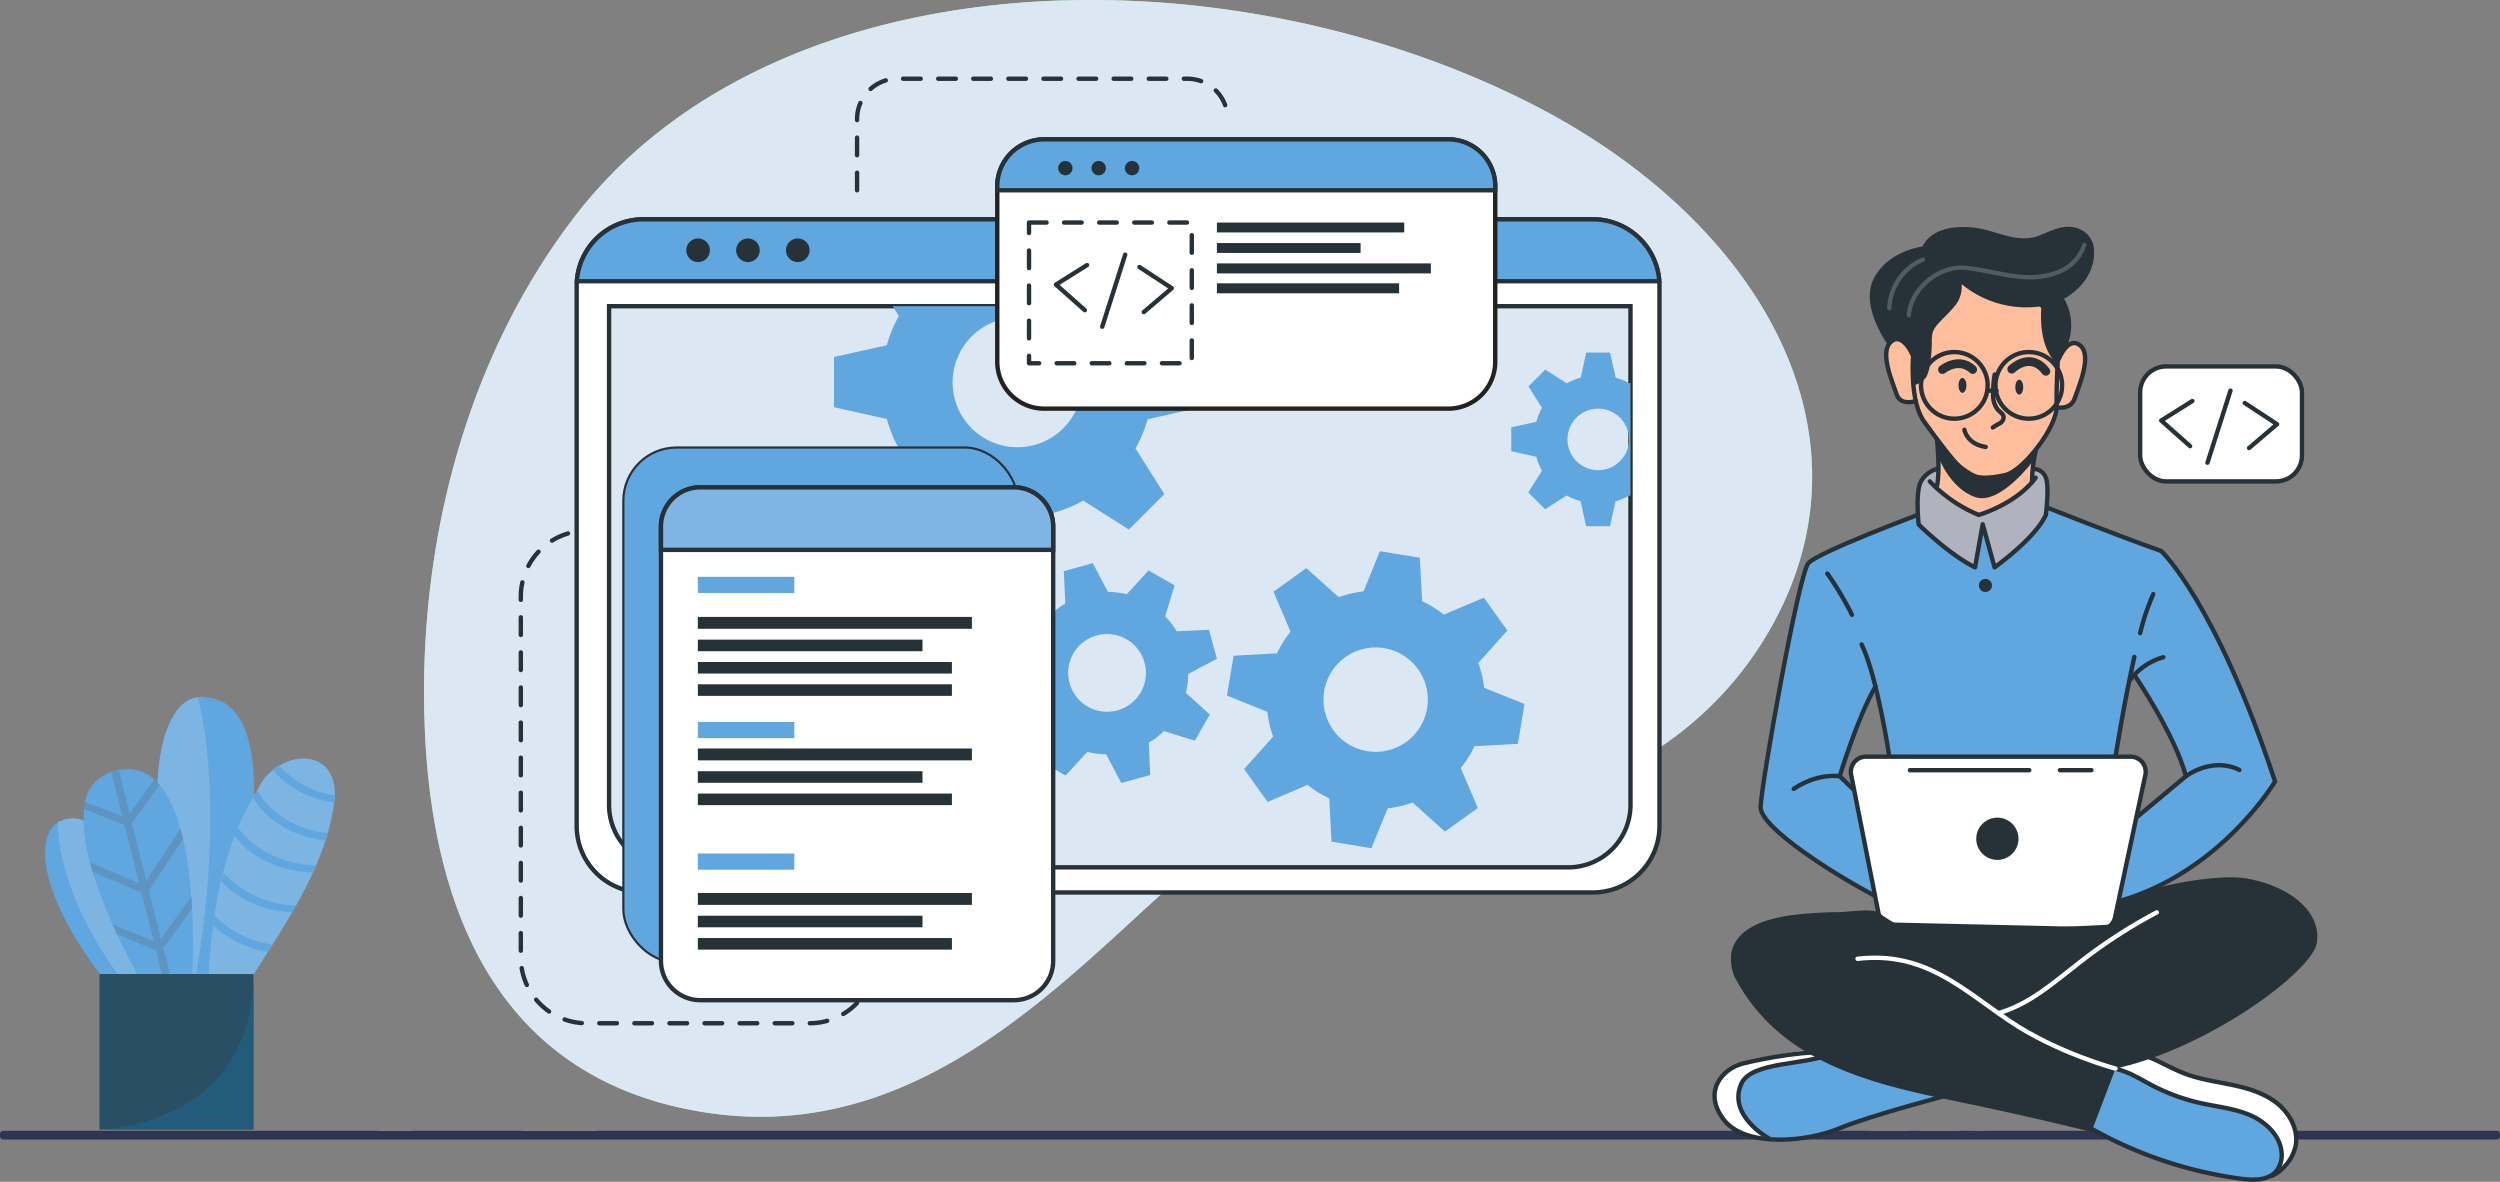 <svg xmlns="http://www.w3.org/2000/svg" width="570" height="269.437" viewBox="0 0 570 269.437">
  <rect x="0" y="0" width="570" height="269.437" fill="#808080" stroke="none"/>
  <g id="IT_Service_Italy_ic_9" transform="translate(-817.171 -952.65)">
    <g id="Kotlin_app_section1" transform="translate(0 -2)">
      <g id="Group_259623" data-name="Group 259623">
        <g id="Group_259622" data-name="Group 259622">
          <path id="Path_108575" data-name="Path 108575" d="M725.823,1699.547H609.206l-.226.032h-2.108c-.061-.01-.119-.021-.177-.032h-3.448l-.033.032a.2.2,0,0,0-.019.021H594.24a.455.455,0,0,1-.024-.053H592l-.033.032a.232.232,0,0,0-.019.021h-8.954a.386.386,0,0,1-.024-.053H292.474c.006.014.012.029.017.043H275.831c-.011-.014-.021-.029-.031-.043H250.223c0,.014-.008.029-.012.043h-7.285l-.072-.043H157.306a.744.744,0,0,0-.741.743v.511a.744.744,0,0,0,.741.743H725.823a.744.744,0,0,0,.741-.743v-.511A.744.744,0,0,0,725.823,1699.547Z" transform="translate(660.606 -487.076)" fill="#2e3552"/>
          <g id="Character" transform="translate(1207.953 1006.358)">
            <g id="Group_259620" data-name="Group 259620" transform="translate(0 0)">
              <path id="Path_112843" data-name="Path 112843" d="M288.334,422.323s-24.534,7.036-27.958,8.249c-3.117,1.1-11.562,4.059-17.9,3.145a13.812,13.812,0,0,1-1.81-.392c-6.42-1.913-9.3-3.7-10.144-7.736s2.352-7.008,5.431-8.912,19.784-3.891,19.784-3.891l4.031,1.185h.009Z" transform="translate(-230.384 -225.573)" fill="#60a6df"/>
              <path id="Path_112844" data-name="Path 112844" d="M242.477,433.717a13.812,13.812,0,0,1-1.81-.392c-6.42-1.913-9.3-3.7-10.144-7.736s2.352-7.008,5.431-8.912,19.784-3.891,19.784-3.891l4.031,1.185c-3.649,1.68-17.255,2.613-20.222,4.321s-4.4,4.927-2.65,9.276C237.83,429.882,240.331,432.122,242.477,433.717Z" transform="translate(-230.384 -225.573)" fill="#fff"/>
              <path id="Path_112845" data-name="Path 112845" d="M284.653,423.4s-18.426,4.774-25.731,7.829-21.246,4.392-26.211-1.91-.573-11.722,4.392-12.927,15-3.114,20.488-2.35" transform="translate(-230.394 -225.645)" fill="none" stroke="#263238" stroke-linecap="round" stroke-linejoin="round" stroke-width="1"/>
              <path id="Path_112846" data-name="Path 112846" d="M243.245,433.466s-9.375-5.139-6.262-12.344c2.3-5.317,14.8-4.165,21-7.071" transform="translate(-230.783 -225.658)" fill="none" stroke="#263238" stroke-linecap="round" stroke-linejoin="round" stroke-width="1"/>
              <path id="Path_112847" data-name="Path 112847" d="M368.892,434.822c-.252,2.51-1.139,4.918-3.677,6.411-1.689,1-4.1,1.6-7.54,1.558-8.6-.112-24.776-6.262-24.776-6.262l-15.146-8.371,7.876-12.467,2.156-3.415,5.571,1.25s4.61,2.613,9.248,4.694,15.892,2.52,19.858,5.73S369.321,430.641,368.892,434.822Z" transform="translate(-236.221 -225.539)" fill="#60a6df"/>
              <path id="Path_112848" data-name="Path 112848" d="M369.456,434.822c-.252,2.51-1.139,4.918-3.677,6.411a11.342,11.342,0,0,0-.429-7.559c-1.68-3.8-7.195-7.148-14.436-7.708s-12.785-3.947-15.687-5.459c-2.268-1.176-7.046-3.742-9.033-4.815l2.156-3.415,5.571,1.25s4.61,2.613,9.248,4.694,15.892,2.52,19.858,5.73S369.885,430.641,369.456,434.822Z" transform="translate(-236.785 -225.539)" fill="#fff"/>
              <path id="Path_112849" data-name="Path 112849" d="M321.238,430.866a95.572,95.572,0,0,0,35.449,12.109c2.754.332,5.96.378,7.806-1.693a5.775,5.775,0,0,0,1.272-4.327c-.334-3.888-3.6-6.971-7.188-8.512s-7.544-1.909-11.352-2.763a44.835,44.835,0,0,1-10.916-3.993c-2.737-1.429-5.387-3.164-8.408-3.8s-6.619.136-8.23,2.77" transform="translate(-236.349 -225.9)" fill="none" stroke="#263238" stroke-linecap="round" stroke-linejoin="round" stroke-width="1"/>
              <path id="Path_112850" data-name="Path 112850" d="M364.04,442.067a10.086,10.086,0,0,0,5.54-7.157c.549-3.665-1.538-7.349-4.479-9.6s-6.615-3.313-10.244-4.067-7.339-1.262-10.79-2.61c-5.307-2.073-10.541-6.169-16.048-4.708" transform="translate(-236.907 -225.629)" fill="none" stroke="#263238" stroke-linecap="round" stroke-linejoin="round" stroke-width="1"/>
              <path id="Path_112851" data-name="Path 112851" d="M333.1,289.9l-25.625-9.752-.317-.121s.093-.681.168-1.67c.159-2.044.243-5.375-.719-6.5-1.428-1.67-5.478-.271-9.425-2.081s-11.254,1.428-11.254,1.428-5.273-.97-7.6,2.837c-1.185,3.07-.775,7.643-.775,7.643s-.168.065-.485.177c-3.052,1.138-19.662,7.391-23.18,9.9-3.882,2.753-8.175,30.982-9.556,39.269s-3.835,15.762-2.585,18.617,19.093,16.592,29.358,20.138,46.688,2.51,46.688,2.51.6-.159,1.652-.495c6.159-1.978,28.014-10.125,39.6-29.339C359.05,342.453,347.824,305.629,333.1,289.9Zm-69.233,47.481c-1.885,1.334-.877,6.514-.877,6.514l-3.21-2.828,8.053-19.8,3.434,15.2S265.75,336.051,263.865,337.376Zm64.427,12.579c-.887.457,2.548-9.061.915-11.217s-6.523-1.95-6.523-1.95l.42-2.6c.056-.289,2.9-14.884,2.9-14.884l.961-1.148s9.967,17.087,11.749,23.106C338.716,341.258,327.854,349.956,328.292,349.956Z" transform="translate(-231.12 -215.981)" fill="#60a6df"/>
              <path id="Path_112852" data-name="Path 112852" d="M286.778,225.19l-13.225,14.043s-1.824,1.612-1.1,5.685,2.412,7.573,3.688,7.844a18.143,18.143,0,0,0,3.063.274s2.834,6.142,4.841,8.556c0,0,.7,9.48.327,12.113,0,0,4.752,4.151,9.227,4.678s11.391-6.33,11.391-6.33l1.714-8.394s4.057-6.159,4.334-7.8,2.131-1.219,3.043-2.028a15.442,15.442,0,0,0,3.369-7.843c.349-3.418.373-7.344-3.6-6.192-3.44-.924-1.287-8.2-1.287-8.2l-6.044-5.334Z" transform="translate(-233.184 -213.04)" fill="#ffbe9d"/>
              <path id="Path_112853" data-name="Path 112853" d="M310.026,280.144a13.523,13.523,0,0,1-.681,1.53c-2.184,4.115-11.693,11.954-11.693,11.954l-2.874-8.837-1.577,8.837c-3.173-1.381-12.85-9.771-12.85-9.771s-.327-.784-.728-2.006c.317-.112.485-.177.485-.177s-.411-4.573.775-7.643c2.324-3.807,7.6-2.837,7.6-2.837s7.307-3.238,11.254-1.428,8,.411,9.425,2.081.551,8.175.551,8.175Z" transform="translate(-233.674 -215.981)" fill="#ffbe9d" opacity="0.5"/>
              <path id="Path_112854" data-name="Path 112854" d="M337.508,290.55,311.883,280.8l-.317-.121s.093-.681.168-1.67l-.532,3.322-3.789,5.151a103.762,103.762,0,0,1,11.824,5.212,10.385,10.385,0,0,1,5.432,10.358l-4.724,40.393-1.932,22.938,5.842,6.066c6.159-1.978,28.014-10.125,39.6-29.339C363.46,343.107,352.234,306.283,337.508,290.55ZM332.7,350.61c-.887.457,2.548-9.061.915-11.217s-6.523-1.95-6.523-1.95l.42-2.6c.056-.289,2.9-14.884,2.9-14.884l.961-1.148s9.967,17.087,11.749,23.106C343.126,341.912,332.264,350.61,332.7,350.61Z" transform="translate(-235.531 -216.635)" fill="none" opacity="0.2"/>
              <path id="Path_112855" data-name="Path 112855" d="M273.4,340.588l-3.985-13.317s-7.145-24.367-12.044-30.377l1.288,17.137s-4.2,20.472-8.095,26.557-4.731,7.6,0,7.6,16.238,9.173,16.238,9.173l-.887-7.652Zm-10.013,5.151-3.21-2.828,8.053-19.8,3.434,15.2s-5.515-.411-7.4.915S263.383,345.739,263.383,345.739Z" transform="translate(-231.516 -217.831)" fill="none" opacity="0.2"/>
              <path id="Path_112856" data-name="Path 112856" d="M284.888,264.2s.735,7.18,0,10.461" transform="translate(-234.026 -215.646)" fill="none" stroke="#263238" stroke-linecap="round" stroke-linejoin="round" stroke-width="1"/>
              <path id="Path_112857" data-name="Path 112857" d="M308.116,273.886a30.745,30.745,0,0,1,.8-6.86" transform="translate(-235.577 -215.835)" fill="none" stroke="#263238" stroke-linecap="round" stroke-linejoin="round" stroke-width="1"/>
              <path id="Path_112858" data-name="Path 112858" d="M308.09,230.927s4.345,5.458,4.122,9.58-.557,9.023-.445,13.813-7.687,14.815-11.7,15.706-7.464,1.114-10.025-1.447-5.124-6.127-8.466-10.694-2.563-14.592-2.563-14.592" transform="translate(-233.628 -213.423)" fill="none" stroke="#263238" stroke-linecap="round" stroke-linejoin="round" stroke-width="1"/>
              <path id="Path_112859" data-name="Path 112859" d="M298.942,248.271a22.571,22.571,0,0,0-.339,4.54,5.165,5.165,0,0,0,1.114,3.556c.48.49,1.178.881,1.269,1.561a1.648,1.648,0,0,1-.892,1.478,12.574,12.574,0,0,0-1.567.93" transform="translate(-234.937 -214.582)" fill="none" stroke="#263238" stroke-linecap="round" stroke-linejoin="round" stroke-width="1"/>
              <path id="Path_112860" data-name="Path 112860" d="M291.579,261.769s.5,3.237,4.844,3.915" transform="translate(-234.473 -215.484)" fill="none" stroke="#263238" stroke-linecap="round" stroke-linejoin="round" stroke-width="1"/>
              <path id="Path_112861" data-name="Path 112861" d="M291.934,250.795c0,.936-.4,1.695-.9,1.695s-.9-.759-.9-1.695.4-1.694.9-1.694S291.934,249.859,291.934,250.795Z" transform="translate(-234.376 -214.637)" fill="#263238"/>
              <path id="Path_112862" data-name="Path 112862" d="M305.813,251.231c0,.936-.4,1.695-.9,1.695s-.9-.759-.9-1.695.4-1.694.9-1.694S305.813,250.3,305.813,251.231Z" transform="translate(-235.303 -214.667)" fill="#263238"/>
              <path id="Path_112863" data-name="Path 112863" d="M303.142,246.833s4.211-4.212,7.774.486" transform="translate(-235.245 -214.37)" fill="none" stroke="#263238" stroke-linecap="round" stroke-linejoin="round" stroke-width="2"/>
              <path id="Path_112864" data-name="Path 112864" d="M293.1,246.949s-2.673-3-6.883,0" transform="translate(-234.115 -214.405)" fill="none" stroke="#263238" stroke-linecap="round" stroke-linejoin="round" stroke-width="2"/>
              <path id="Path_112865" data-name="Path 112865" d="M285.215,268.144s2.579,7.11,8.34,9.127,13.409-8.448,13.409-8.448l-.4-1.361s-5.012,6.512-10.588,5.4-11.088-8.665-11.088-8.665Z" transform="translate(-234.026 -215.646)" fill="#263238"/>
              <path id="Path_112866" data-name="Path 112866" d="M279.217,253.725s-3.434,1.212-4.347-1.463-4.043-9.719-1.3-12.066,4.94,3.1,4.94,3.1" transform="translate(-233.196 -214.003)" fill="none" stroke="#263238" stroke-linecap="round" stroke-linejoin="round" stroke-width="1"/>
              <path id="Path_112867" data-name="Path 112867" d="M314.11,255.248s3.191.642,4.1-2.033,4.044-9.719,1.3-12.067-4.94,3.1-4.94,3.1" transform="translate(-235.978 -214.067)" fill="none" stroke="#263238" stroke-linecap="round" stroke-linejoin="round" stroke-width="1"/>
              <path id="Path_112868" data-name="Path 112868" d="M278.238,248.327a4.759,4.759,0,0,0,3.013-1.781,7.5,7.5,0,0,0,.875-2.7,32.55,32.55,0,0,0,.478-5.443,7.3,7.3,0,0,1,.191-2.121,5.443,5.443,0,0,1,1.148-1.888c1.2-1.4,2.641-2.591,3.781-4.044a6.749,6.749,0,0,0,1.669-5.113,23.223,23.223,0,0,0,19.012,4.917c6.043-1.185,11.843-6.488,11.138-13.153a5.394,5.394,0,0,0-4.258-4.641c-2.988-.743-5.672.849-8.378,1.87-4.934,1.861-9.762-1.334-14.747-1.871-4.264-.458-9.5.07-11.716,4.309,0,0-7.659.9-11.013,7.189s3.022,15,3.022,15,2.566-3.107,5.864,3.183Z" transform="translate(-232.928 -212.17)" fill="#263238"/>
              <path id="Path_112869" data-name="Path 112869" d="M310.667,229.013s-1.98,10.319,3.188,15.316c0,0,1.131-3.1,2.277-3.86a11.961,11.961,0,0,0-.905-11.457C311.447,223.008,310.667,229.013,310.667,229.013Z" transform="translate(-235.723 -213.117)" fill="#263238"/>
              <path id="Path_112870" data-name="Path 112870" d="M317.976,216.619a9.744,9.744,0,0,1-5.9,6.155c-7.173,2.922-14.141-.319-21.323-.954-5.871-.519-12.341,4.77-12.751,10.8" transform="translate(-233.566 -212.467)" fill="none" stroke="#fff" stroke-linecap="round" stroke-linejoin="round" stroke-width="1" opacity="0.2"/>
              <path id="Path_112871" data-name="Path 112871" d="M273.231,231.267a12.539,12.539,0,0,1,7.641-11.067" transform="translate(-233.247 -212.707)" fill="none" stroke="#fff" stroke-linecap="round" stroke-linejoin="round" stroke-width="1" opacity="0.2"/>
              <path id="Path_112872" data-name="Path 112872" d="M283.115,274.317a32.723,32.723,0,0,0,11.171,7.643s8.588-2.49,12.959-8.477" transform="translate(-233.907 -216.266)" fill="none" stroke="#263238" stroke-linecap="round" stroke-linejoin="round" stroke-width="1"/>
              <circle id="Ellipse_4170" data-name="Ellipse 4170" cx="7.599" cy="7.599" r="7.599" transform="translate(47.207 28.558)" fill="none" stroke="#263238" stroke-linecap="round" stroke-linejoin="round" stroke-width="1"/>
              <circle id="Ellipse_4171" data-name="Ellipse 4171" cx="7.599" cy="7.599" r="7.599" transform="translate(64.185 28.558)" fill="none" stroke="#263238" stroke-linecap="round" stroke-linejoin="round" stroke-width="1"/>
              <path id="Path_112873" data-name="Path 112873" d="M284.571,271.34a5.955,5.955,0,0,0-3.655,2.834c-1.345,2.367-.534,9.821-.534,9.821s6.943,6.872,12.856,9.77l1.744-9.808,2.707,9.808s9.156-6.475,11.691-11.949c0,0,.827-6.381,0-8.477a2.924,2.924,0,0,0-2.733-2" transform="translate(-233.708 -216.123)" fill="none" stroke="#263238" stroke-linecap="round" stroke-linejoin="round" stroke-width="1"/>
              <path id="Path_112874" data-name="Path 112874" d="M272.778,339.8s-2.711-18.185-6.323-25.6" transform="translate(-232.794 -218.986)" fill="none" stroke="#263238" stroke-linecap="round" stroke-linejoin="round" stroke-width="1"/>
              <path id="Path_112875" data-name="Path 112875" d="M258.087,296.894a73.613,73.613,0,0,1,5.617,9.4" transform="translate(-232.235 -217.831)" fill="none" stroke="#263238" stroke-linecap="round" stroke-linejoin="round" stroke-width="1"/>
              <path id="Path_112876" data-name="Path 112876" d="M334.514,310.807a52.531,52.531,0,0,1,2.984-8.876" transform="translate(-237.341 -218.167)" fill="none" stroke="#263238" stroke-linecap="round" stroke-linejoin="round" stroke-width="1"/>
              <path id="Path_112877" data-name="Path 112877" d="M328.5,340s1.958-12.466,4.288-22.741" transform="translate(-236.939 -219.191)" fill="none" stroke="#263238" stroke-linecap="round" stroke-linejoin="round" stroke-width="1"/>
              <path id="Path_112878" data-name="Path 112878" d="M332.06,322.512a14.344,14.344,0,0,1,7.564-5.174" transform="translate(-237.177 -219.196)" fill="none" stroke="#263238" stroke-linecap="round" stroke-linejoin="round" stroke-width="1"/>
              <path id="Path_112879" data-name="Path 112879" d="M311.866,280.8s15.768,6.3,25.945,9.875c0,0,12.52,11.775,25.944,52.557,0,0-12.305,20.693-35.7,27.326" transform="translate(-235.828 -216.755)" fill="none" stroke="#263238" stroke-linecap="round" stroke-linejoin="round" stroke-width="1"/>
              <path id="Path_112880" data-name="Path 112880" d="M333.567,355.673l11.3-9.438s5.98-4.545,12.2-1.435" transform="translate(-237.278 -220.958)" fill="none" stroke="#263238" stroke-linecap="round" stroke-linejoin="round" stroke-width="1"/>
              <path id="Path_112881" data-name="Path 112881" d="M333.1,321.659s9.352,13.773,11.743,23.1" transform="translate(-237.246 -219.485)" fill="none" stroke="#263238" stroke-linecap="round" stroke-linejoin="round" stroke-width="1"/>
              <path id="Path_112882" data-name="Path 112882" d="M263.656,349.563l-3.308-3.154s-4.911-.858-10.471,2.87" transform="translate(-231.687 -221.133)" fill="none" stroke="#263238" stroke-linecap="round" stroke-linejoin="round" stroke-width="1"/>
              <path id="Path_112883" data-name="Path 112883" d="M261.1,344.95s4.109-13.5,8.162-20.464" transform="translate(-232.436 -219.674)" fill="none" stroke="#263238" stroke-linecap="round" stroke-linejoin="round" stroke-width="1"/>
              <path id="Path_112884" data-name="Path 112884" d="M277.576,282.567s-22.681,8.511-24.9,10.989-10.676,50.079-10.9,55.526c-.2,4.869,17.468,15.811,26.2,20.422" transform="translate(-231.145 -216.873)" fill="none" stroke="#263238" stroke-linecap="round" stroke-linejoin="round" stroke-width="1"/>
              <rect id="Rectangle_158961" data-name="Rectangle 158961" width="36.897" height="26.213" rx="5.921" transform="translate(97.173 31.838)" fill="#fff" stroke="#263238" stroke-linecap="round" stroke-linejoin="round" stroke-width="1"/>
              <path id="Path_112885" data-name="Path 112885" d="M346.763,254.736l-7.1,4.454,6.584,5.84" transform="translate(-237.685 -215.014)" fill="none" stroke="#263238" stroke-linecap="round" stroke-linejoin="round" stroke-width="1"/>
              <path id="Path_112886" data-name="Path 112886" d="M361.054,265.486l6.376-5.434-7.36-4.825" transform="translate(-239.048 -215.047)" fill="none" stroke="#263238" stroke-linecap="round" stroke-linejoin="round" stroke-width="1"/>
              <line id="Line_657" data-name="Line 657" y1="16.423" x2="5.238" transform="translate(112.526 37.36)" fill="none" stroke="#263238" stroke-linecap="round" stroke-linejoin="round" stroke-width="1"/>
              <path id="Path_112887" data-name="Path 112887" d="M298.1,299.693a1.491,1.491,0,1,1-1.491-1.492A1.491,1.491,0,0,1,298.1,299.693Z" transform="translate(-234.709 -217.918)" fill="#263238"/>
              <g id="Group_259619" data-name="Group 259619" transform="translate(31.212 120.81)">
                <path id="Path_112888" data-name="Path 112888" d="M322.657,385.04H271.037a1.211,1.211,0,0,1-1.21-1.21h0a1.21,1.21,0,0,1,1.21-1.209h51.619a1.209,1.209,0,0,1,1.209,1.209h0A1.21,1.21,0,0,1,322.657,385.04Z" transform="translate(-264.231 -344.368)" fill="#263238"/>
                <path id="Path_112889" data-name="Path 112889" d="M324.063,378.289l6.917-32.484a3.456,3.456,0,0,0-3.381-4.176H267.289a3.457,3.457,0,0,0-3.392,4.126l6.2,31.4a3.458,3.458,0,0,0,3.312,2.786l47.191,1.081A3.456,3.456,0,0,0,324.063,378.289Z" transform="translate(-263.831 -341.629)" fill="#fff" stroke="#263238" stroke-linecap="round" stroke-linejoin="round" stroke-width="1"/>
                <path id="Path_112890" data-name="Path 112890" d="M304.1,361.344a4.815,4.815,0,1,1-4.815-4.815A4.815,4.815,0,0,1,304.1,361.344Z" transform="translate(-265.878 -342.624)" fill="#263238"/>
                <line id="Line_658" data-name="Line 658" x2="7.166" transform="translate(47.686 3.082)" fill="none" stroke="#263238" stroke-linecap="round" stroke-linejoin="round" stroke-width="1"/>
                <line id="Line_659" data-name="Line 659" x2="27.2" transform="translate(13.467 3.082)" fill="none" stroke="#263238" stroke-linecap="round" stroke-linejoin="round" stroke-width="1"/>
              </g>
              <path id="Path_112891" data-name="Path 112891" d="M322.221,414.721l-5.5,14.431s-14.019-3.534-31.983-7.215c-18.784-3.849-38.4-8.833-48.58-26.686a10.113,10.113,0,0,1-1.485-7.186c1.469-6.167,9.491-7.841,14.779-8.458a98.2,98.2,0,0,1,10.008-.563c1.7-.024,7.319-.916,8.678.084A39.78,39.78,0,0,0,274.666,383c3,1.275,46.839-1.145,46.839-1.145a15.652,15.652,0,0,0,1.379-5.264c6.89-3.5,22.846-6.469,29.589-5.158,10.6,2.061,16.786,8.247,15.609,14.725S343.507,410.009,322.221,414.721Z" transform="translate(-230.658 -222.789)" fill="#263238"/>
              <path id="Path_112892" data-name="Path 112892" d="M324.291,416.034s-13.334-3.534-24.231-10.9S280.65,389.235,265.47,391" transform="translate(-232.728 -224.102)" fill="none" stroke="#fff" stroke-linecap="round" stroke-linejoin="round" stroke-width="1"/>
              <path id="Path_112893" data-name="Path 112893" d="M299.851,402.659c6.882-1.98,11.934-6.432,17.456-10.707A118.189,118.189,0,0,1,336,379.671" transform="translate(-235.025 -223.361)" fill="none" stroke="#fff" stroke-linecap="round" stroke-linejoin="round" stroke-width="1"/>
              <line id="Line_660" data-name="Line 660" x2="2.019" transform="translate(62.405 37.36)" fill="none" stroke="#263238" stroke-linecap="round" stroke-linejoin="round" stroke-width="1"/>
            </g>
          </g>
          <g id="Group_306790" data-name="Group 306790" transform="translate(0 25)">
            <g id="Group_259621" data-name="Group 259621" transform="translate(913.854 929.65)">
              <g id="Background_Simple" data-name="Background Simple">
                <g id="Group_259607" data-name="Group 259607">
                  <path id="Path_112823" data-name="Path 112823" d="M40.2,214.823q0,.41,0,.818c-.058,36.594,8.943,87.663,64.006,96.3,72.12,11.307,109.525-76.773,146-73.124,18.674,1.868,40.084,4.348,57.29-2.45a80.152,80.152,0,0,0,37.639-31.328c29.078-46.009.219-96.434-52.895-123.266C221.383,45.977,119.7,48.466,74.3,108.019,50.552,139.166,40.411,178.307,40.2,214.823Z" transform="translate(-40.198 -58.319)" fill="#92e3a9"/>
                  <path id="Path_112824" data-name="Path 112824" d="M40.2,214.823q0,.41,0,.818c-.058,36.594,8.943,87.663,64.006,96.3,72.12,11.307,109.525-76.773,146-73.124,18.674,1.868,40.084,4.348,57.29-2.45a80.152,80.152,0,0,0,37.639-31.328c29.078-46.009.219-96.434-52.895-123.266C221.383,45.977,119.7,48.466,74.3,108.019,50.552,139.166,40.411,178.307,40.2,214.823Z" transform="translate(-40.198 -58.319)" fill="#dbe8f3"/>
                </g>
              </g>
              <g id="Lines" transform="translate(22.066 17.947)">
                <g id="Group_259608" data-name="Group 259608">
                  <path id="Path_112825" data-name="Path 112825" d="M88.154,218.777H84.449a15,15,0,0,0-14.995,15v82.282a15,15,0,0,0,14.995,14.995h50.842a15,15,0,0,0,15-14.995h0" transform="translate(-69.454 -115.702)" fill="none" stroke="#263238" stroke-linecap="round" stroke-linejoin="round" stroke-width="1" stroke-dasharray="4"/>
                  <path id="Path_112826" data-name="Path 112826" d="M171.1,107.551V91.3a9.184,9.184,0,0,1,9.184-9.184H246.4a9.184,9.184,0,0,1,9.183,9.184h0" transform="translate(-94.436 -82.114)" fill="none" stroke="#263238" stroke-linecap="round" stroke-linejoin="round" stroke-width="1" stroke-dasharray="4"/>
                </g>
              </g>
              <g id="Window" transform="translate(34.798 50.009)">
                <g id="Group_259610" data-name="Group 259610">
                  <path id="Path_112827" data-name="Path 112827" d="M333.216,139.807V262.919a15.177,15.177,0,0,1-15.175,15.175H101.51a15.177,15.177,0,0,1-15.175-15.175V139.807c0-.362.015-.717.045-1.071a15.173,15.173,0,0,1,15.13-14.112H318.041a15.173,15.173,0,0,1,15.13,14.112C333.2,139.09,333.216,139.445,333.216,139.807Z" transform="translate(-86.335 -124.624)" fill="#fff" stroke="#263238" stroke-linecap="round" stroke-linejoin="round" stroke-width="1"/>
                  <path id="Rectangle_158940" data-name="Rectangle 158940" d="M0,0H232.886a0,0,0,0,1,0,0V109.091a18.856,18.856,0,0,1-18.856,18.856H18.856A18.856,18.856,0,0,1,0,109.091V0A0,0,0,0,1,0,0Z" transform="translate(7.384 19.799)" fill="#263238"/>
                  <path id="Path_112828" data-name="Path 112828" d="M329.015,150.874V264.6a14.144,14.144,0,0,1-14.063,14.217H110.189A14.145,14.145,0,0,1,96.125,264.6V150.874Z" transform="translate(-88.741 -131.076)" fill="#dbe8f3"/>
                  <path id="Path_112829" data-name="Path 112829" d="M333.186,138.736H86.395a15.173,15.173,0,0,1,15.13-14.112H318.056A15.173,15.173,0,0,1,333.186,138.736Z" transform="translate(-86.35 -124.624)" fill="#60a6df" stroke="#263238" stroke-miterlimit="10" stroke-width="1"/>
                  <path id="Path_112830" data-name="Path 112830" d="M124.852,133.1a2.688,2.688,0,1,1-2.688-2.688A2.688,2.688,0,0,1,124.852,133.1Z" transform="translate(-94.48 -126.047)" fill="#263238"/>
                  <path id="Path_112831" data-name="Path 112831" d="M139.921,133.1a2.688,2.688,0,1,1-2.688-2.688A2.688,2.688,0,0,1,139.921,133.1Z" transform="translate(-98.184 -126.047)" fill="#263238"/>
                  <path id="Path_112832" data-name="Path 112832" d="M154.989,133.1a2.688,2.688,0,1,1-2.687-2.688A2.688,2.688,0,0,1,154.989,133.1Z" transform="translate(-101.887 -126.047)" fill="#263238"/>
                  <path id="Path_112833" data-name="Path 112833" d="M329.013,150.88V264.6a14.226,14.226,0,0,1-14.225,14.225H110.347A14.22,14.22,0,0,1,96.4,267.363l-.008-.008v-.03a14.121,14.121,0,0,1-.264-2.723V150.88Z" transform="translate(-88.742 -131.077)" fill="none" stroke="#263238" stroke-miterlimit="10" stroke-width="1"/>
                  <path id="Path_112834" data-name="Path 112834" d="M395.818,171.916a14.465,14.465,0,0,0-3.16-1.3l-1.275-5.71h-5.43l-1.267,5.71a14.018,14.018,0,0,0-3.168,1.3l-4.9-3.138-3.839,3.839,3.085,4.9a13.952,13.952,0,0,0-1.3,3.168l-5.71,1.267v5.43l5.71,1.275a13.843,13.843,0,0,0,1.3,3.19l-3.138,4.933,3.839,3.839,4.933-3.138a14.037,14.037,0,0,0,3.168,1.312l1.267,5.7h5.43l1.275-5.7a14.488,14.488,0,0,0,3.16-1.312l.249.158v-25.87Zm-7.135,19.8A7.014,7.014,0,1,1,395.7,184.7,7.011,7.011,0,0,1,388.683,191.715Z" transform="translate(-155.769 -134.523)" fill="#60a6df"/>
                  <path id="Path_112835" data-name="Path 112835" d="M247.666,173.968V162.519l-12.037-2.67a31.107,31.107,0,0,0-2.753-6.682l1.456-2.293H177.515l1.4,2.233a29.627,29.627,0,0,0-2.745,6.675l-12.037,2.678v11.449l12.037,2.685a30.028,30.028,0,0,0,2.745,6.728l-6.615,10.4,8.1,8.093L190.8,195.2a30.624,30.624,0,0,0,6.682,2.768l2.67,12.022H211.6l2.693-12.022a30.82,30.82,0,0,0,6.66-2.768l10.4,6.615,8.093-8.093-6.569-10.4a31.373,31.373,0,0,0,2.753-6.667Zm-41.709,9.066a14.79,14.79,0,1,1,14.79-14.79A14.791,14.791,0,0,1,205.957,183.034Z" transform="translate(-105.456 -131.076)" fill="#60a6df"/>
                  <path id="Path_112837" data-name="Path 112837" d="M256.477,258.113a18.49,18.49,0,0,0,.551-4.3l6.529-3.433-1.8-6.624-7.369.345a18.364,18.364,0,0,0-2.648-3.421l2.184-7.05-5.951-3.408-4.979,5.432a19.283,19.283,0,0,0-4.287-.546l-3.446-6.534-6.615,1.8.349,7.379a18.715,18.715,0,0,0-3.428,2.644l-7.052-2.176-3.414,5.941,5.461,4.965a17.9,17.9,0,0,0-.539,4.289l-6.541,3.444,1.8,6.624,7.379-.349a17.6,17.6,0,0,0,2.638,3.426l-2.195,7.014,5.951,3.409,4.953-5.386a18.074,18.074,0,0,0,4.3.542l3.437,6.538,6.614-1.8-.29-6.3-.049-1.08a18.182,18.182,0,0,0,3.462-2.649l7.047,2.191,2.912-5.09.5-.861Zm-15.639,4.024a8.86,8.86,0,1,1,6.22-10.877A8.86,8.86,0,0,1,240.838,262.137Z" transform="translate(-117.584 -150.172)" fill="#60a6df"/>
                  <path id="Path_112838" data-name="Path 112838" d="M349.244,268.868l1.508-9.088-9.2-3.7a24.412,24.412,0,0,0-1.32-5.672l6.622-7.376-5.363-7.5-9.134,3.877a24.276,24.276,0,0,0-4.933-3.062l-.535-9.911-9.1-1.5-3.726,9.164a25.44,25.44,0,0,0-5.649,1.327l-7.4-6.622-7.49,5.363,3.884,9.126a24.847,24.847,0,0,0-2.768,4.3c-.106.211-.211.422-.309.634l-9.9.551-1.508,9.081,1.493.6,7.708,3.107a23.941,23.941,0,0,0,1.32,5.649l-6.622,7.4,5.363,7.49,9.134-3.892a23.674,23.674,0,0,0,4.925,3.085l.513,9.865,9.088,1.5,3.718-9.1a23.9,23.9,0,0,0,5.664-1.327l7.384,6.63,7.5-5.37-3.884-9.134a23.818,23.818,0,0,0,3.115-4.955Zm-25.5-.407a11.9,11.9,0,1,1,2.745-16.608A11.9,11.9,0,0,1,323.744,268.46Z" transform="translate(-134.652 -149.277)" fill="#60a6df"/>
                </g>
              </g>
              <g id="Graphics" transform="translate(45.689 31.776)">
                <g id="Group_259618" data-name="Group 259618">
                  <g id="Group_259615" data-name="Group 259615" transform="translate(0 70.505)">
                    <rect id="Rectangle_158941" data-name="Rectangle 158941" width="89.43" height="116.927" rx="11.884" fill="#92e3a9" stroke="#263238" stroke-miterlimit="10" stroke-width="1"/>
                    <rect id="Rectangle_158942" data-name="Rectangle 158942" width="89.43" height="116.927" rx="11.884" fill="#60a6df"/>
                    <g id="Group_259614" data-name="Group 259614" transform="translate(8.326 8.835)">
                      <path id="Path_112839" data-name="Path 112839" d="M201.243,214.6v99a8.965,8.965,0,0,1-8.968,8.968h-71.5a8.963,8.963,0,0,1-8.96-8.968v-99a8.961,8.961,0,0,1,8.96-8.96h71.5A8.963,8.963,0,0,1,201.243,214.6Z" transform="translate(-111.814 -205.644)" fill="#fff" stroke="#263238" stroke-linecap="round" stroke-linejoin="round" stroke-width="1"/>
                      <path id="Path_112840" data-name="Path 112840" d="M201.243,214.6v5.3H111.814v-5.3a8.961,8.961,0,0,1,8.96-8.96h71.5A8.963,8.963,0,0,1,201.243,214.6Z" transform="translate(-111.814 -205.644)" fill="#7eb5e2" stroke="#263238" stroke-miterlimit="10" stroke-width="1"/>
                      <rect id="Rectangle_158943" data-name="Rectangle 158943" width="22.001" height="3.69" transform="translate(8.41 20.403)" fill="#60a6df"/>
                      <rect id="Rectangle_158944" data-name="Rectangle 158944" width="22.001" height="3.69" transform="translate(8.41 53.488)" fill="#60a6df"/>
                      <rect id="Rectangle_158945" data-name="Rectangle 158945" width="22.001" height="3.69" transform="translate(8.41 83.49)" fill="#60a6df"/>
                      <g id="Group_259611" data-name="Group 259611" transform="translate(8.41 29.54)">
                        <rect id="Rectangle_158946" data-name="Rectangle 158946" width="62.487" height="2.707" fill="#263238"/>
                        <rect id="Rectangle_158947" data-name="Rectangle 158947" width="51.22" height="2.638" transform="translate(0 5.181)" fill="#263238"/>
                        <rect id="Rectangle_158948" data-name="Rectangle 158948" width="57.927" height="2.638" transform="translate(0 10.273)" fill="#263238"/>
                        <rect id="Rectangle_158949" data-name="Rectangle 158949" width="57.927" height="2.638" transform="translate(0 15.362)" fill="#263238"/>
                      </g>
                      <g id="Group_259612" data-name="Group 259612" transform="translate(8.41 59.542)">
                        <rect id="Rectangle_158950" data-name="Rectangle 158950" width="62.487" height="2.707" fill="#263238"/>
                        <rect id="Rectangle_158951" data-name="Rectangle 158951" width="51.22" height="2.638" transform="translate(0 5.181)" fill="#263238"/>
                        <rect id="Rectangle_158952" data-name="Rectangle 158952" width="57.927" height="2.638" transform="translate(0 10.273)" fill="#263238"/>
                      </g>
                      <g id="Group_259613" data-name="Group 259613" transform="translate(8.41 92.488)">
                        <rect id="Rectangle_158953" data-name="Rectangle 158953" width="62.487" height="2.707" fill="#263238"/>
                        <rect id="Rectangle_158954" data-name="Rectangle 158954" width="51.22" height="2.638" transform="translate(0 5.181)" fill="#263238"/>
                        <rect id="Rectangle_158955" data-name="Rectangle 158955" width="57.927" height="2.638" transform="translate(0 10.273)" fill="#263238"/>
                      </g>
                    </g>
                  </g>
                  <g id="Group_259617" data-name="Group 259617" transform="translate(85.005)">
                    <path id="Path_112841" data-name="Path 112841" d="M327.014,111.145v40.012a10.683,10.683,0,0,1-10.687,10.687H224.167a10.688,10.688,0,0,1-10.687-10.687V111.145a10.7,10.7,0,0,1,10.687-10.695h92.159A10.69,10.69,0,0,1,327.014,111.145Z" transform="translate(-213.48 -100.45)" fill="#fff" stroke="#222221" stroke-miterlimit="10" stroke-width="1"/>
                    <path id="Path_112842" data-name="Path 112842" d="M327.014,111.145v.913H213.48v-.913a10.7,10.7,0,0,1,10.687-10.695h92.159A10.69,10.69,0,0,1,327.014,111.145Z" transform="translate(-213.48 -100.45)" fill="#60a6df" stroke="#263238" stroke-miterlimit="10" stroke-width="1"/>
                    <circle id="Ellipse_4167" data-name="Ellipse 4167" cx="1.637" cy="1.637" r="1.637" transform="translate(13.884 4.921)" fill="#263238"/>
                    <circle id="Ellipse_4168" data-name="Ellipse 4168" cx="1.637" cy="1.637" r="1.637" transform="translate(21.488 4.921)" fill="#263238"/>
                    <circle id="Ellipse_4169" data-name="Ellipse 4169" cx="1.637" cy="1.637" r="1.637" transform="translate(29.091 4.921)" fill="#263238"/>
                    <rect id="Rectangle_158956" data-name="Rectangle 158956" width="37.112" height="32.079" transform="translate(7.239 18.965)" fill="none" stroke="#263238" stroke-linecap="round" stroke-linejoin="round" stroke-width="1" stroke-dasharray="4"/>
                    <g id="Group_259616" data-name="Group 259616" transform="translate(50.077 18.965)">
                      <rect id="Rectangle_158957" data-name="Rectangle 158957" width="42.711" height="2.253" fill="#263238"/>
                      <rect id="Rectangle_158958" data-name="Rectangle 158958" width="32.762" height="2.253" transform="translate(0 4.672)" fill="#263238"/>
                      <rect id="Rectangle_158959" data-name="Rectangle 158959" width="48.786" height="2.28" transform="translate(0 9.317)" fill="#263238"/>
                      <rect id="Rectangle_158960" data-name="Rectangle 158960" width="41.542" height="2.28" transform="translate(0 13.856)" fill="#263238"/>
                    </g>
                  </g>
                </g>
              </g>
            </g>
            <path id="Path_136414" data-name="Path 136414" d="M346.763,254.736l-7.1,4.454,6.584,5.84" transform="translate(718.268 735.344)" fill="none" stroke="#263238" stroke-linecap="round" stroke-linejoin="round" stroke-width="1"/>
            <path id="Path_136415" data-name="Path 136415" d="M361.054,265.486l6.376-5.434-7.36-4.825" transform="translate(716.904 735.312)" fill="none" stroke="#263238" stroke-linecap="round" stroke-linejoin="round" stroke-width="1"/>
            <line id="Line_795" data-name="Line 795" y1="16.423" x2="5.238" transform="translate(1068.479 987.719)" fill="none" stroke="#263238" stroke-linecap="round" stroke-linejoin="round" stroke-width="1"/>
          </g>
        </g>
        <g id="_4" data-name="4" transform="translate(827.459 1113.604)">
          <path id="Path_111652" data-name="Path 111652" d="M2121.436,1233.477h-9.05C2086.859,1140.033,2147.77,1159.136,2121.436,1233.477Z" transform="translate(-2080.488 -1170.342)" fill="#7cb4e2"/>
          <path id="Path_111653" data-name="Path 111653" d="M2159.888,1233.42s-6.776,1.6-6.5,0c7.012-40.77.385-63.1.385-63.1C2178.425,1168.662,2159.888,1233.42,2159.888,1233.42Z" transform="translate(-2118.94 -1170.285)" fill="#60a6df"/>
          <path id="Path_111654" data-name="Path 111654" d="M2197.154,1252.84c-1.374,15.01-10.736,28.439-18.505,40.769h-10.336c.918-14.216,3.219-29.631,11.124-41.877C2183.118,1242.938,2197.177,1240.795,2197.154,1252.84Z" transform="translate(-2131.057 -1230.477)" fill="#7cb4e2"/>
          <path id="Path_111655" data-name="Path 111655" d="M2260.424,1259.206c0,.554-.165,1.726-.165,1.726-7.352-1.172-11.656-4.71-13.971-7.48a6.133,6.133,0,0,1,1.286-1.14A20.644,20.644,0,0,0,2260.424,1259.206Z" transform="translate(-2194.328 -1236.843)" fill="#60a6df"/>
          <path id="Path_111656" data-name="Path 111656" d="M2239.02,1292.758c-.171.54-.356,1.094-.555,1.648-10.51-1.278-15.12-7.29-16.587-9.775.32-.554.667-1.1,1.022-1.641C2223.88,1284.923,2228.582,1291.625,2239.02,1292.758Z" transform="translate(-2174.521 -1261.736)" fill="#60a6df"/>
          <path id="Path_111657" data-name="Path 111657" d="M2218.257,1336.445c-.241.54-.49,1.087-.739,1.627-10-.455-15.366-5.243-17.752-8.39.241-.639.49-1.279.76-1.9C2202.475,1330.766,2208.379,1336.092,2218.257,1336.445Z" transform="translate(-2156.579 -1298.078)" fill="#60a6df"/>
          <path id="Path_111658" data-name="Path 111658" d="M2200.452,1390.175l-.881,1.591c-8.3-.611-13.385-4.118-16.163-7.166a13.464,13.464,0,0,1,.584-1.863A23.611,23.611,0,0,0,2200.452,1390.175Z" transform="translate(-2143.306 -1342.672)" fill="#60a6df"/>
          <path id="Path_111659" data-name="Path 111659" d="M2187.411,1441.116c-.341.54-.675,1.073-1.009,1.6a22.8,22.8,0,0,1-12.552-6.038c.1-.724.2-1.449.32-2.181A23.6,23.6,0,0,0,2187.411,1441.116Z" transform="translate(-2135.55 -1384.669)" fill="#60a6df"/>
          <path id="Path_111660" data-name="Path 111660" d="M1993.467,1353.263h-10.22C1951.091,1310.441,1990.889,1302.183,1993.467,1353.263Z" transform="translate(-1970.76 -1290.129)" fill="#60a6df"/>
          <path id="Path_111661" data-name="Path 111661" d="M2005.811,1352.218H1999.6c-11.183-15.589-13.614-28.387-13.627-34.569C2000.563,1309.869,2005.844,1352.184,2005.811,1352.218Z" transform="translate(-1983.104 -1289.083)" fill="#7cb4e2"/>
          <path id="Path_111662" data-name="Path 111662" d="M2042.054,1304.038H2029.5c.224.534-4-7.4-5.6-11.26h-.007c-3.486-8.2-8.013-19.245-6.223-28.1,1-6.993,10.984-9.751,15.721-4.972C2042.733,1267.991,2042.439,1295.437,2042.054,1304.038Z" transform="translate(-2008.493 -1240.907)" fill="#60a6df"/>
          <path id="Path_111663" data-name="Path 111663" d="M2042.416,1289.762c-.055-.874-.1-1.8-.185-2.7l-6.912,9.583-2.763-11,7.8-11.7c-.179-.809-.382-1.585-.6-2.365l-7.764,11.813-3.289-13.1,6.294-8.717a11.267,11.267,0,0,0-1.179-1.215l-5.662,7.75-2.422-9.988a12.077,12.077,0,0,0-1.754.448l2.543,10.116-8.447-3.239a12.932,12.932,0,0,0-.285,1.606l9.25,3.7,3.332,13.262-11.21-4.773c.185.719.395,1.436.611,2.152l11.125,4.717,2.785,11.089-9.363-3.772c.32.8.692,1.522,1.015,2.238l8.873,3.6c.446.754.943,6.427,2.245,6.287,2.074.089-.705-5.9-.582-6.735l6.55-9.05Z" transform="translate(-2008.918 -1241.563)" fill="#5e94c1"/>
          <rect id="Rectangle_158727" data-name="Rectangle 158727" width="35.108" height="35.438" transform="translate(12.382 63.133)" fill="#284f63"/>
          <path id="Path_111664" data-name="Path 111664" d="M2071.526,1505.057v35.438h-35.108S2071.526,1539.947,2071.526,1505.057Z" transform="translate(-2024.036 -1441.924)" fill="#235c7a"/>
        </g>
      </g>
    </g>
  </g>
</svg>
